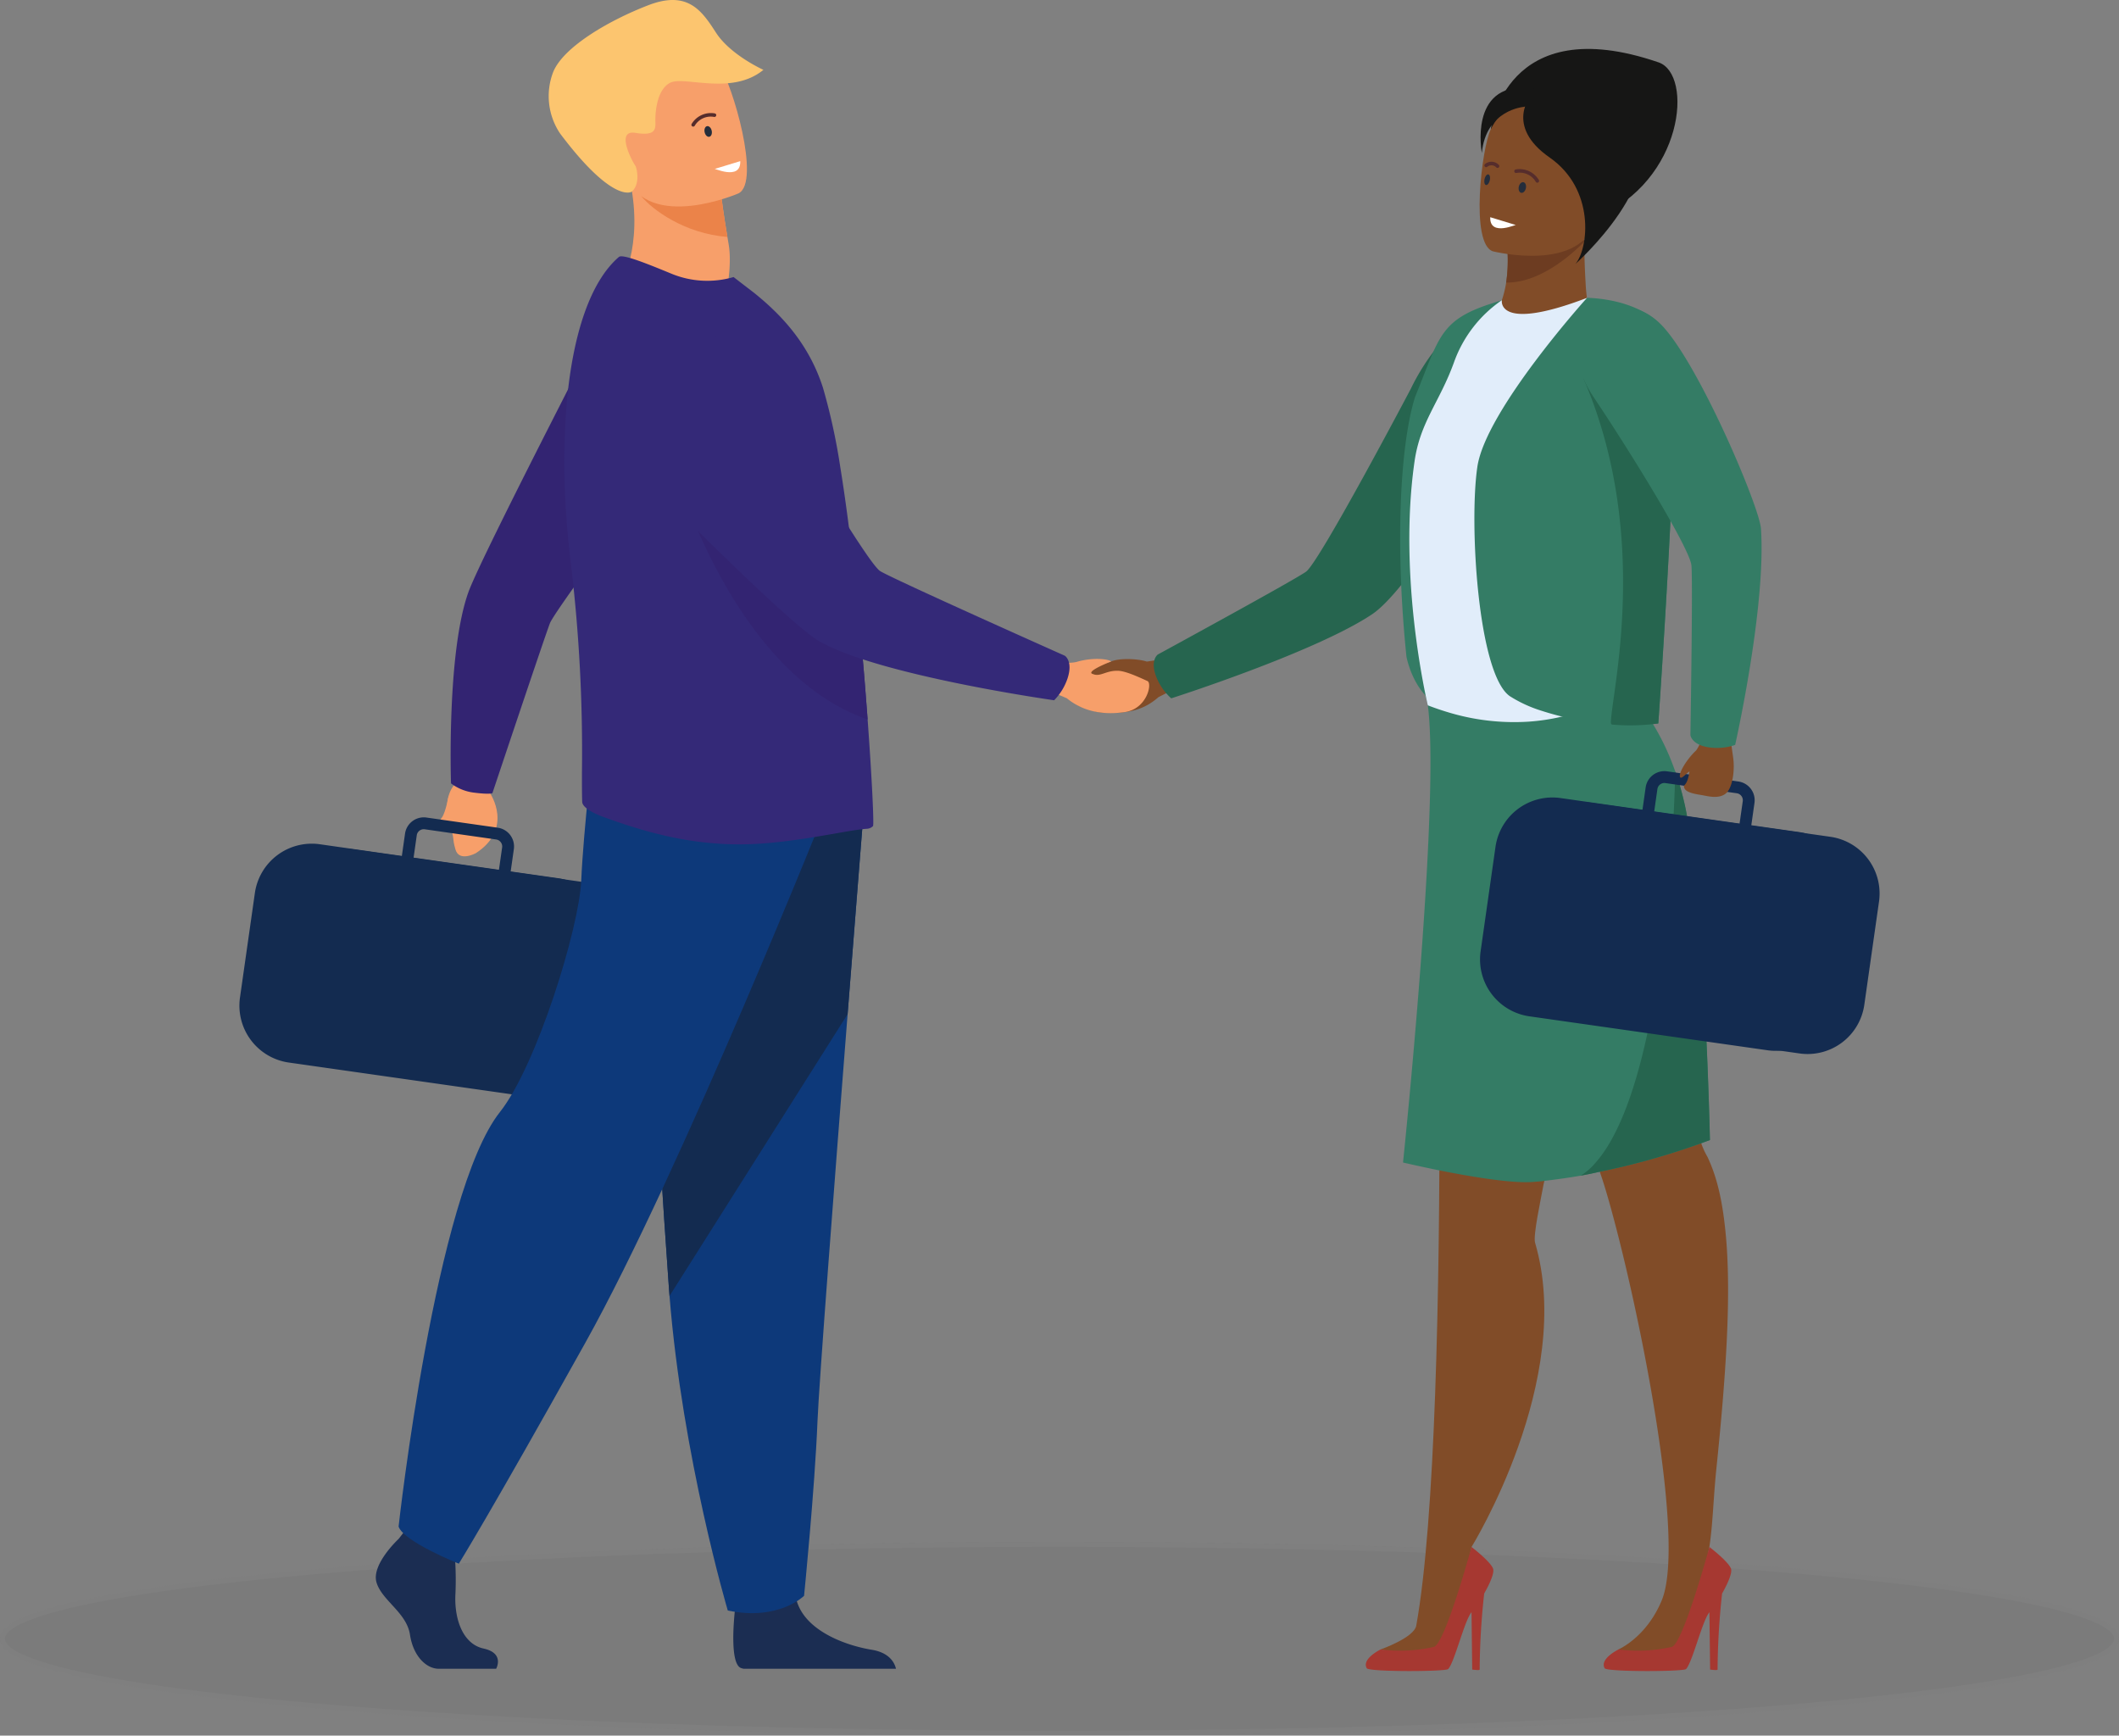 <svg xmlns="http://www.w3.org/2000/svg" xmlns:xlink="http://www.w3.org/1999/xlink" width="432" height="353.817" viewBox="0 0 432 353.817">
  <rect x="0" y="0" width="432" height="353.817" fill="#808080" stroke="none"/>
  <defs>
    <clipPath id="clip-path">
      <rect id="Rectangle_1515" data-name="Rectangle 1515" width="334.392" height="340.655" fill="none"/>
    </clipPath>
  </defs>
  <g id="Group_4428" data-name="Group 4428" transform="translate(-833 -2298.214)">
    <g id="Group_4426" data-name="Group 4426" transform="translate(0 -107)">
      <g id="Ellipse_474" data-name="Ellipse 474" transform="translate(833 2719.541)" stroke="#707070" stroke-width="1" opacity="0.037">
        <ellipse cx="216" cy="19.745" rx="216" ry="19.745" stroke="none"/>
        <ellipse cx="216" cy="19.745" rx="215.5" ry="19.245" fill="none"/>
      </g>
      <g id="Group_4157" data-name="Group 4157" transform="translate(881.804 2405.214)">
        <g id="Group_4156" data-name="Group 4156" transform="translate(0 0)" clip-path="url(#clip-path)">
          <path id="Path_8253" data-name="Path 8253" d="M116.7,80.9c-1.962-.631-5.692-.721-7.268-.015-1.5.669-3.736.475-5.2,1.041-1.379.579-2.377,3.985-2.677,5.076a2.516,2.516,0,0,0,1.723,3.1c3.227.833,2.25,1.119,5.156,1.23,4.691.179,7.8-.674,10.644-3.18l3.492-1.768-1.442-6.205s-2.178.408-4.424.721" transform="translate(68.292 53.965)" fill="#814c28"/>
          <path id="Path_8254" data-name="Path 8254" d="M111.95,111.866c-1.347-3.438.291-4.594.291-4.594S139.709,92.309,142.448,90.4s21.42-37.38,21.42-37.38S170.16,39.385,178.062,38.9c7.746-.48,12.264,4.591,14.857,9.562,3.09,5.923-6.567,7.606-10.047,13.308-12.325,20.2-21.72,33.806-26.941,37.294-11.623,7.765-40.946,17.137-40.946,17.137a11.621,11.621,0,0,1-3.035-4.332" transform="translate(74.991 26.159)" fill="#26654f"/>
          <path id="Path_8255" data-name="Path 8255" d="M33.432,94.555l.674,4.285s4.832,7.117-2.931,12.165c0,0-3.393,1.859-4.148-.733s-.054-1.675-1.2-5.314-.36-7.333,2.058-8.871l1.671-2.6Z" transform="translate(17.03 62.92)" fill="#f79f6a"/>
          <path id="Path_8256" data-name="Path 8256" d="M30.337,137.656c3.443.453,3.922.124,3.922.124s10.6-31.706,11.726-34.637S73.74,64.707,73.74,64.707l-13.8-29.19S32.084,89.287,29.38,96.768c-4.469,12.362-3.562,39.024-3.562,39.024a9.67,9.67,0,0,0,4.519,1.864" transform="translate(17.326 23.905)" fill="#332472"/>
          <path id="Path_8257" data-name="Path 8257" d="M26.483,96.915s-.636,3.455-1.369,4.477-1.444,1.924-.8,2.418,3.344-2.192,3.446-2.742-1.282-4.153-1.282-4.153" transform="translate(16.197 65.23)" fill="#f79f6a"/>
          <path id="Path_8258" data-name="Path 8258" d="M13.859,147.657,62.574,154.6a11.677,11.677,0,0,0,13.17-9.884L78.752,123.6a11.678,11.678,0,0,0-9.884-13.17l-48.714-6.942a11.678,11.678,0,0,0-13.17,9.884L3.975,134.487a11.677,11.677,0,0,0,9.884,13.17" transform="translate(2.597 69.578)" fill="#132b50"/>
          <path id="Path_8259" data-name="Path 8259" d="M10.038,149.569l48.629,6.93a11.721,11.721,0,0,0,13.219-9.921l3.043-21.357A11.722,11.722,0,0,0,65.008,112l-9.7-1.382.647-4.554a3.863,3.863,0,0,0-3.274-4.362L38.134,99.63a3.862,3.862,0,0,0-4.363,3.276l-.649,4.552-16.742-2.386A11.722,11.722,0,0,0,3.16,114.993L.117,136.35a11.72,11.72,0,0,0,9.921,13.219m42.877-39.29-17.4-2.479.647-4.554a1.439,1.439,0,0,1,1.63-1.221L52.342,104.1a1.442,1.442,0,0,1,1.223,1.628Z" transform="translate(0 67.031)" fill="#132b50"/>
          <path id="Path_8260" data-name="Path 8260" d="M46.413,43.217S57.3,52.218,67.9,45.7c0,0,1.377-6.381.617-10.761-.094-.54-.182-1.062-.263-1.559-.835-4.939-1.169-7.733-1.169-7.733h-.012c-.559-.122-18.738-4-18.619-3.423,2.709,13.272-2.039,20.992-2.039,20.992" transform="translate(31.239 14.92)" fill="#f79f6a"/>
          <path id="Path_8261" data-name="Path 8261" d="M49,24.021c2.178,2.727,8.85,7.627,17.522,8.287-.833-4.939-1.169-7.733-1.169-7.733h-.012c-.49-.04-16.99-1.357-16.341-.554" transform="translate(32.968 15.993)" fill="#eb8349"/>
          <path id="Path_8262" data-name="Path 8262" d="M72.337,35.649S54.122,43.576,49.36,32.157,39.041,14.071,50.468,8.527,65.987,6.392,68.5,9.817s8.447,23.476,3.833,25.832" transform="translate(29.436 3.765)" fill="#f79f6a"/>
          <path id="Path_8263" data-name="Path 8263" d="M54.668,39.044c-.229.214-4.1,2.215-14.651-11.824a13.667,13.667,0,0,1-1.444-12.448c2-5.148,11.394-10.619,19.464-13.721s10.93,1.235,13.756,5.6c2.966,4.586,9.675,7.587,9.675,7.587-6.476,5.334-16.2,1.151-19.038,2.645s-3.037,6.425-2.986,7.986-.069,2.884-4.1,2.215-.738,5.668.1,6.843c0,0,1.136,3.328-.781,5.111" transform="translate(25.367 0)" fill="#fcc56f"/>
          <path id="Path_8264" data-name="Path 8264" d="M41.16,214.966H29.45c-2.454,0-5.181-2.458-5.864-6.957s-5.729-6.958-6.821-10.641,4.5-8.867,4.5-8.867l.935-1.2.972-1.251,9.275,2.182s.229,2.207.371,5.019a64.009,64.009,0,0,1,.038,6.438c-.273,4.912,1.375,10.2,5.739,11.156s2.56,4.124,2.56,4.124" transform="translate(11.189 125.221)" fill="#1b2d52"/>
          <path id="Path_8265" data-name="Path 8265" d="M93.351,210.13H62.314a2.823,2.823,0,0,1-.659-.191c-2.073-1.039-1.424-8.971-1.174-11.422.049-.455.082-.721.082-.721s10.913-8.728,12.416-2.044c.049.207.1.413.161.614v0c1.894,6.254,10.363,9.095,15.255,9.886,3.739.607,4.708,2.786,4.957,3.875" transform="translate(40.508 130.057)" fill="#1b2d52"/>
          <path id="Path_8266" data-name="Path 8266" d="M94.9,97.506s-1.658,20.679-3.605,45.537c-2.648,33.767-5.832,75.246-6.147,83.1-.545,13.646-2.73,35.471-2.73,35.471s-5.18,5.185-15.551,3c0,0-9.24-31.156-11.88-64.122q-.063-.811-.122-1.63C52.408,165.307,48.59,94.642,48.59,94.642Z" transform="translate(32.704 63.7)" fill="#0d397a"/>
          <path id="Path_8267" data-name="Path 8267" d="M94.9,97.506s-1.658,20.679-3.605,45.537L54.986,200.495q-.063-.811-.122-1.63C52.408,165.307,48.59,94.642,48.59,94.642Z" transform="translate(32.704 63.7)" fill="#132b50"/>
          <path id="Path_8268" data-name="Path 8268" d="M106.979,103.255S77.1,178.148,57.459,213.344s-25.783,45.019-25.783,45.019-11.255-4.5-12.277-7.572c0,0,7.512-67.946,20.667-84.51,7.433-9.361,16.165-37.448,16.575-47.269S59.3,89.75,59.3,89.75Z" transform="translate(13.057 60.407)" fill="#0d397a"/>
          <path id="Path_8269" data-name="Path 8269" d="M102.521,147.381a1.846,1.846,0,0,1-1.2.547c-4.375.243-16.965,3.527-27.83,3.152-9.158-.259-17.4-2.408-26.3-5.7-1.186-.437-3.923-1.666-3.953-2.955-.055-1.405-.055-3.458-.052-6.038a322.123,322.123,0,0,0-2.2-42.036c-.412-3.284-.729-6.548-.962-9.771a149.282,149.282,0,0,1,.089-23.771c1.24-13.555,4.716-24.395,10.619-29.459.778-.639,5.958,1.472,10.723,3.435a19.152,19.152,0,0,0,12.64.673l4.266,3.281c5.2,4.218,10.989,10.04,13.958,19.27a124.977,124.977,0,0,1,3.554,16.319C96.9,80.646,97.823,87.8,98.638,95.08c.284,2.8,1.44,12.28,2.789,30.568.913,12.491,1.322,21.524,1.094,21.733" transform="translate(26.651 21.021)" fill="#342978"/>
          <path id="Path_8270" data-name="Path 8270" d="M92.347,108.193c-27.6-9.493-39.26-51.028-39.26-51.028L90.368,85.249c.647,6.306,1.318,14.377,1.333,14.619.234,2.9.452,5.687.646,8.325" transform="translate(35.731 38.475)" fill="#332472"/>
          <path id="Path_8271" data-name="Path 8271" d="M104.185,80.919c3.4-1.031,6.66-.6,7.119-.112-2.434.959-4.984,2.227-3.714,2.558,1.514.654,2.643-.75,5.146-.663,1.507.054,4.042,1.208,5.973,2.093,1.027.472-.092,5.682-4.618,6.329-4.648.666-8.626-.2-11.815-2.817l-3.6-1.543,1.046-6.284a7.652,7.652,0,0,0,4.46.438" transform="translate(66.417 54.04)" fill="#f79f6a"/>
          <path id="Path_8272" data-name="Path 8272" d="M138.182,111.171c1.126-3.517-.582-4.567-.582-4.567S102.836,91.1,99.983,89.369s-22.56-35.718-22.56-35.718S70.087,39.736,61.17,40.228c-7.75.427-11.947,5.362-14.219,10.485a16.252,16.252,0,0,0,3.361,18c10.549,10.656,31.728,31.748,37.16,34.9,12.093,7.01,47.957,12.073,47.957,12.073a11.632,11.632,0,0,0,2.754-4.516" transform="translate(30.673 27.067)" fill="#342978"/>
          <path id="Path_8273" data-name="Path 8273" d="M171.107,35.411a62.572,62.572,0,0,0-10.6,2.493c-11.156,3.465-11.046,7.105-16.026,19.188-2.988,9.518-4.146,29.7-1.752,52.942,0,0,2.538,13.99,14.569,10.36,14.792-4.464,13.806-84.983,13.806-84.983" transform="translate(95.202 23.834)" fill="#347c65"/>
          <path id="Path_8274" data-name="Path 8274" d="M149.983,86.884s4.117,142.886-3.657,186.038c-.443,2.454-7.258,4.847-7.258,4.847l13.868,2.933,4.658-23.816s21.151-34.144,12.953-62.045c-.427-1.449,1.21-8.951,1.459-10.44,1.241-7.41,7.745-24.969,9.8-36.96,2.481-14.447-31.827-60.556-31.827-60.556" transform="translate(93.601 58.478)" fill="#814c28"/>
          <path id="Path_8275" data-name="Path 8275" d="M153.566,43.846l4.367,3.177L171.807,44.9a40.955,40.955,0,0,1-.721-6.028c-.018-.3-.037-.617-.055-.945-.107-1.957-.184-4.357-.216-7.293v-.293q-.01-1.089-.01-2.28c0-.12,0-.243,0-.366l-6.018,1.526-9.51,2.413-.186.05s.072.579.11,1.558v0a31.464,31.464,0,0,1-.3,5.722,23.313,23.313,0,0,1-1.342,4.884" transform="translate(103.359 18.638)" fill="#814c28"/>
          <path id="Path_8276" data-name="Path 8276" d="M152.493,22.329S155.362-2.057,186.7,8.705c7.111,2.443,5.146,24.166-12.705,31.629Z" transform="translate(102.637 4.013)" fill="#161615"/>
          <path id="Path_8277" data-name="Path 8277" d="M201.546,246.053c-.572,5.891-.686,10.98-1.372,15.384a3.624,3.624,0,0,0-.115.515c-1.372,8.979-3.431,15.1-4.347,20.3-1.086,6.118-14.927,1.658-14.069.057,0,0,5.662-2.4,8.807-9.951,4.919-11.725-4.061-56.449-9.722-77.667-1.087-4.117-2.06-7.378-2.745-9.322-.114-.4-.286-.8-.457-1.315s-.4-1.144-.629-1.83c-1.2-3.547-2.861-8.75-4.748-14.984-5.832-18.474-14.069-45.869-19.274-63.369-.057,0-.057-.057-.057-.114-1.6-5.491-2.973-9.951-3.831-12.926-.343-1.143-.629-2.058-.8-2.689-.228-.743-.343-1.086-.343-1.086a41.854,41.854,0,0,1,8.523-4.917,26.955,26.955,0,0,1,4.117-1.43c7.263-1.773,13.21.514,18.072,6.577a35.337,35.337,0,0,1,3.718,5.6,71.529,71.529,0,0,1,5.319,13.1c1.372,4.29,2.746,12.125,4.117,21.161v.057c2.689,18.129,4.425,41.045,6.428,50.71a16.378,16.378,0,0,0,1.656,4c2.23,4.715,3.241,10.144,3.811,16.777.972,11.782.059,26.936-2.058,47.354" transform="translate(99.507 53.932)" fill="#814c28"/>
          <path id="Path_8278" data-name="Path 8278" d="M163.191,192.874c-.592-1.489-4.382-4.38-4.382-4.38s-5.406,19.8-7.674,20.366a30.876,30.876,0,0,1-10.85.519s-3.932,1.909-2.831,3.836c.437.761,16.107.706,16.6.162,1.333-1.482,3.283-9.808,4.755-11.583l.142,11.691s1.522.217,1.522,0a147.043,147.043,0,0,1,.922-15.509c1.168-2.051,2.135-4.258,1.8-5.1" transform="translate(92.384 126.868)" fill="#a63831"/>
          <path id="Path_8279" data-name="Path 8279" d="M192.181,192.874c-.592-1.489-4.382-4.38-4.382-4.38s-5.406,19.8-7.674,20.366a30.876,30.876,0,0,1-10.85.519s-3.932,1.909-2.831,3.836c.437.761,16.107.706,16.6.162,1.333-1.482,3.283-9.808,4.755-11.583l.142,11.691s1.522.217,1.522,0a147.037,147.037,0,0,1,.922-15.509c1.168-2.051,2.135-4.258,1.8-5.1" transform="translate(111.896 126.868)" fill="#a63831"/>
          <path id="Path_8280" data-name="Path 8280" d="M204.359,178.555s-.458.172-1.258.458a150.012,150.012,0,0,1-21.5,6.061c-1.2.286-2.4.515-3.6.743-2.344.4-4.746.744-7.149,1.031-.8.114-1.544.171-2.344.228-4.4.4-13.04-1.086-19.331-2.344-4.233-.858-7.378-1.6-7.378-1.6s7.631-73.064,5.058-93.2c-.115-.972-2.255-8.091-2.428-8.777h.745l14.469-.457,5.319-.172,16.471-.515a5.02,5.02,0,0,0,.572.458A52.194,52.194,0,0,1,192.75,93.739a49.933,49.933,0,0,1,4.517,9.608,58.913,58.913,0,0,1,2.289,8.466c3.831,20.816,4.8,66.742,4.8,66.742" transform="translate(95.434 53.854)" fill="#347c65"/>
          <path id="Path_8281" data-name="Path 8281" d="M186.768,56.346c-.141,1.332-.3,2.73-.463,4.176-.537,4.723-1.185,9.981-1.825,15.369-.84,7.015-1.67,14.238-2.242,20.763-.013.149-.027.3-.038.455-.45,5.2-.734,9.938-.718,13.739a38.608,38.608,0,0,0,.341,5.561,10.98,10.98,0,0,0,.472,1.993l-.013.008a25.573,25.573,0,0,1-4.3,1.961c-.86.315-1.844.637-2.94.939-.017.005-.04.01-.057.013-.423.119-.865.233-1.323.336a42.009,42.009,0,0,1-6.828,1.027,46.285,46.285,0,0,1-16.5-1.957q-1.671-.5-3.408-1.148c-.074-.027-.144-.054-.219-.084l-.117-.044c-.084-.03-.166-.062-.253-.1,0,0-.417-1.712-.97-4.67-.027-.149-.052-.3-.084-.45-.393-2.14-.847-4.87-1.272-8.034-1.293-9.64-2.292-23.3-.388-36.551,1.166-8.151,5.116-12.078,8.059-20.256a25.869,25.869,0,0,1,9.749-12.628s-1.216,6.609,17.341-.468h0c.067.017-.169.532-.1.545.475.119.952.249,1.424.39,3.289.96,6.353,2.441,7.256,4.683.594,1.476.214,6.98-.581,14.428" transform="translate(95.952 24.431)" fill="#e1edfa"/>
          <path id="Path_8282" data-name="Path 8282" d="M154.368,38.349c7.442.141,14.554-6.911,15.907-8.332.156-.161.234-.248.234-.248l-.236-.045L164.251,28.6l-9.51,2.414-.186.049s.072.581.11,1.559v0a31.616,31.616,0,0,1-.3,5.722" transform="translate(103.899 19.251)" fill="#6d3c21"/>
          <path id="Path_8283" data-name="Path 8283" d="M153.855,42.8s18.369,4.6,21.057-6.885,6.868-18.623-4.745-22.044-14.927.423-16.757,4.039-4.265,23.4.445,24.89" transform="translate(101.717 8.437)" fill="#814c28"/>
          <path id="Path_8284" data-name="Path 8284" d="M158.091,12.222S152.539,18.543,161.82,25s7.982,18.434,5.28,21.693c0,0,19.918-17.683,11.619-29.173s-20.629-5.3-20.629-5.3" transform="translate(105.296 7.105)" fill="#161615"/>
          <path id="Path_8285" data-name="Path 8285" d="M160.037,14.614s-7.686.577-8.538,9.377c0,0-2.687-14.139,9.406-13.287s-.868,3.91-.868,3.91" transform="translate(101.797 7.179)" fill="#161615"/>
          <path id="Path_8286" data-name="Path 8286" d="M186.089,39.89c-5.131-3.587-12.632-3.6-12.632-3.6S152.812,59.167,151.1,70.723c-1.715,11.5.115,42.32,6.635,46.78a26.858,26.858,0,0,0,6.291,2.916,62.279,62.279,0,0,0,14.469,2.859,42.422,42.422,0,0,0,9.495-.228s2.459-34.885,3.2-58.793l0-.03c2.384-11.425,2.095-19.307-5.1-24.338" transform="translate(101.287 24.427)" fill="#347c65"/>
          <path id="Path_8287" data-name="Path 8287" d="M182.215,58.643c-.744,23.908-3.2,58.793-3.2,58.793a42.424,42.424,0,0,1-9.495.228c-.057-.114-.172-.212-.172-.343.018-5.792,8.322-37.794-5.528-70.061,1.461-9.893,18.4,11.383,18.4,11.383" transform="translate(110.259 30.043)" fill="#26654f"/>
          <path id="Path_8288" data-name="Path 8288" d="M189.8,169.167s-.458.172-1.258.458a150.014,150.014,0,0,1-21.5,6.061c-1.2.286-2.4.515-3.6.743a12.455,12.455,0,0,0,2.975-2.573c8.922-9.951,12.983-35.459,14.812-55.019v-.057c1.26-13.154,1.487-23.562,1.487-24.822a58.917,58.917,0,0,1,2.289,8.466c3.831,20.816,4.8,66.742,4.8,66.742" transform="translate(109.998 63.241)" fill="#26654f"/>
          <path id="Path_8289" data-name="Path 8289" d="M165.035,142.026l48.714,6.942a11.678,11.678,0,0,0,13.17-9.884l3.008-21.111a11.678,11.678,0,0,0-9.884-13.17l-48.714-6.942a11.678,11.678,0,0,0-13.17,9.884l-3.008,21.111a11.677,11.677,0,0,0,9.884,13.17" transform="translate(104.347 65.788)" fill="#132b50"/>
          <path id="Path_8290" data-name="Path 8290" d="M161.214,143.938l48.629,6.93a11.722,11.722,0,0,0,13.219-9.921l3.043-21.357a11.722,11.722,0,0,0-9.921-13.219l-9.7-1.382.647-4.554a3.86,3.86,0,0,0-3.274-4.362L189.31,94a3.862,3.862,0,0,0-4.363,3.274l-.649,4.554-16.742-2.386a11.721,11.721,0,0,0-13.219,9.921l-3.043,21.357a11.721,11.721,0,0,0,9.921,13.219m42.877-39.29-17.4-2.479.649-4.554a1.437,1.437,0,0,1,1.628-1.221l14.549,2.073a1.442,1.442,0,0,1,1.223,1.628Z" transform="translate(101.75 63.241)" fill="#132b50"/>
          <path id="Path_8291" data-name="Path 8291" d="M178.851,93.146c-1.994,1.864-3.818,4.946-3.211,5.531.386.216,1.067-.758,1.864-1.251-.279,1.546-.485,2.29-1.143,2.916-.047,1.278,1.763,1.613,3.719,1.926,1.034.166,3.684.965,5.091-.607,1.074-1.2,1.631-4.422,1.2-7.233l-.572-4.081L180.277,88.9a8,8,0,0,1-1.425,4.25" transform="translate(118.137 59.832)" fill="#814c28"/>
          <path id="Path_8292" data-name="Path 8292" d="M189.931,127.226c-3.656-.524-3.855-2.516-3.855-2.516s.517-31.276.206-34.6S174.5,67.991,166.361,55.839c-9.906-14.788,4.73-24.017,13.764-14.788,7.564,7.725,20.033,37.09,20.336,41.592,1.074,16.016-5.265,44.075-5.265,44.075a11.647,11.647,0,0,1-5.265.507" transform="translate(109.744 25.143)" fill="#347c65"/>
          <path id="Path_8293" data-name="Path 8293" d="M157.673,28.067l-5.25-1.6c-.161,4.173,5.734,1.213,5.25,1.6" transform="translate(102.588 17.812)" fill="#fff"/>
          <path id="Path_8294" data-name="Path 8294" d="M151.745,22.214c-.132.6,0,1.133.3,1.2s.647-.365.78-.96,0-1.133-.3-1.2-.647.365-.78.96" transform="translate(102.099 14.301)" fill="#252d3b"/>
          <path id="Path_8295" data-name="Path 8295" d="M155.918,23.126c-.132.6.084,1.151.482,1.24s.828-.323.96-.92-.084-1.151-.482-1.24-.828.325-.96.92" transform="translate(104.915 14.938)" fill="#252d3b"/>
          <path id="Path_8296" data-name="Path 8296" d="M159.967,23.372a.36.36,0,0,0,.258-.038.365.365,0,0,0,.141-.5,4.577,4.577,0,0,0-4.725-2.153.366.366,0,0,0,.141.718,3.777,3.777,0,0,1,3.947,1.792.365.365,0,0,0,.239.177" transform="translate(104.557 13.862)" fill="#562d2c"/>
          <path id="Path_8297" data-name="Path 8297" d="M151.994,20.808a.359.359,0,0,0,.32-.082,1.344,1.344,0,0,1,1.834.151.365.365,0,0,0,.478-.552,2.077,2.077,0,0,0-2.794-.146.364.364,0,0,0-.032.515.369.369,0,0,0,.194.114" transform="translate(102.108 13.266)" fill="#562d2c"/>
          <path id="Path_8298" data-name="Path 8298" d="M57.906,21.236l5.25-1.6c.161,4.173-5.734,1.213-5.25,1.6" transform="translate(38.955 13.214)" fill="#fff"/>
          <path id="Path_8299" data-name="Path 8299" d="M58.149,16.3c.132.6-.084,1.151-.482,1.24s-.828-.323-.96-.92.084-1.151.482-1.24.828.325.96.92" transform="translate(38.141 10.34)" fill="#252d3b"/>
          <path id="Path_8300" data-name="Path 8300" d="M55.525,16.539a.365.365,0,0,1-.4-.532,4.572,4.572,0,0,1,4.725-2.153.361.361,0,0,1,.288.425.369.369,0,0,1-.428.293,3.777,3.777,0,0,0-3.947,1.792.357.357,0,0,1-.239.176" transform="translate(37.072 9.264)" fill="#562d2c"/>
        </g>
      </g>
    </g>
  </g>
</svg>
